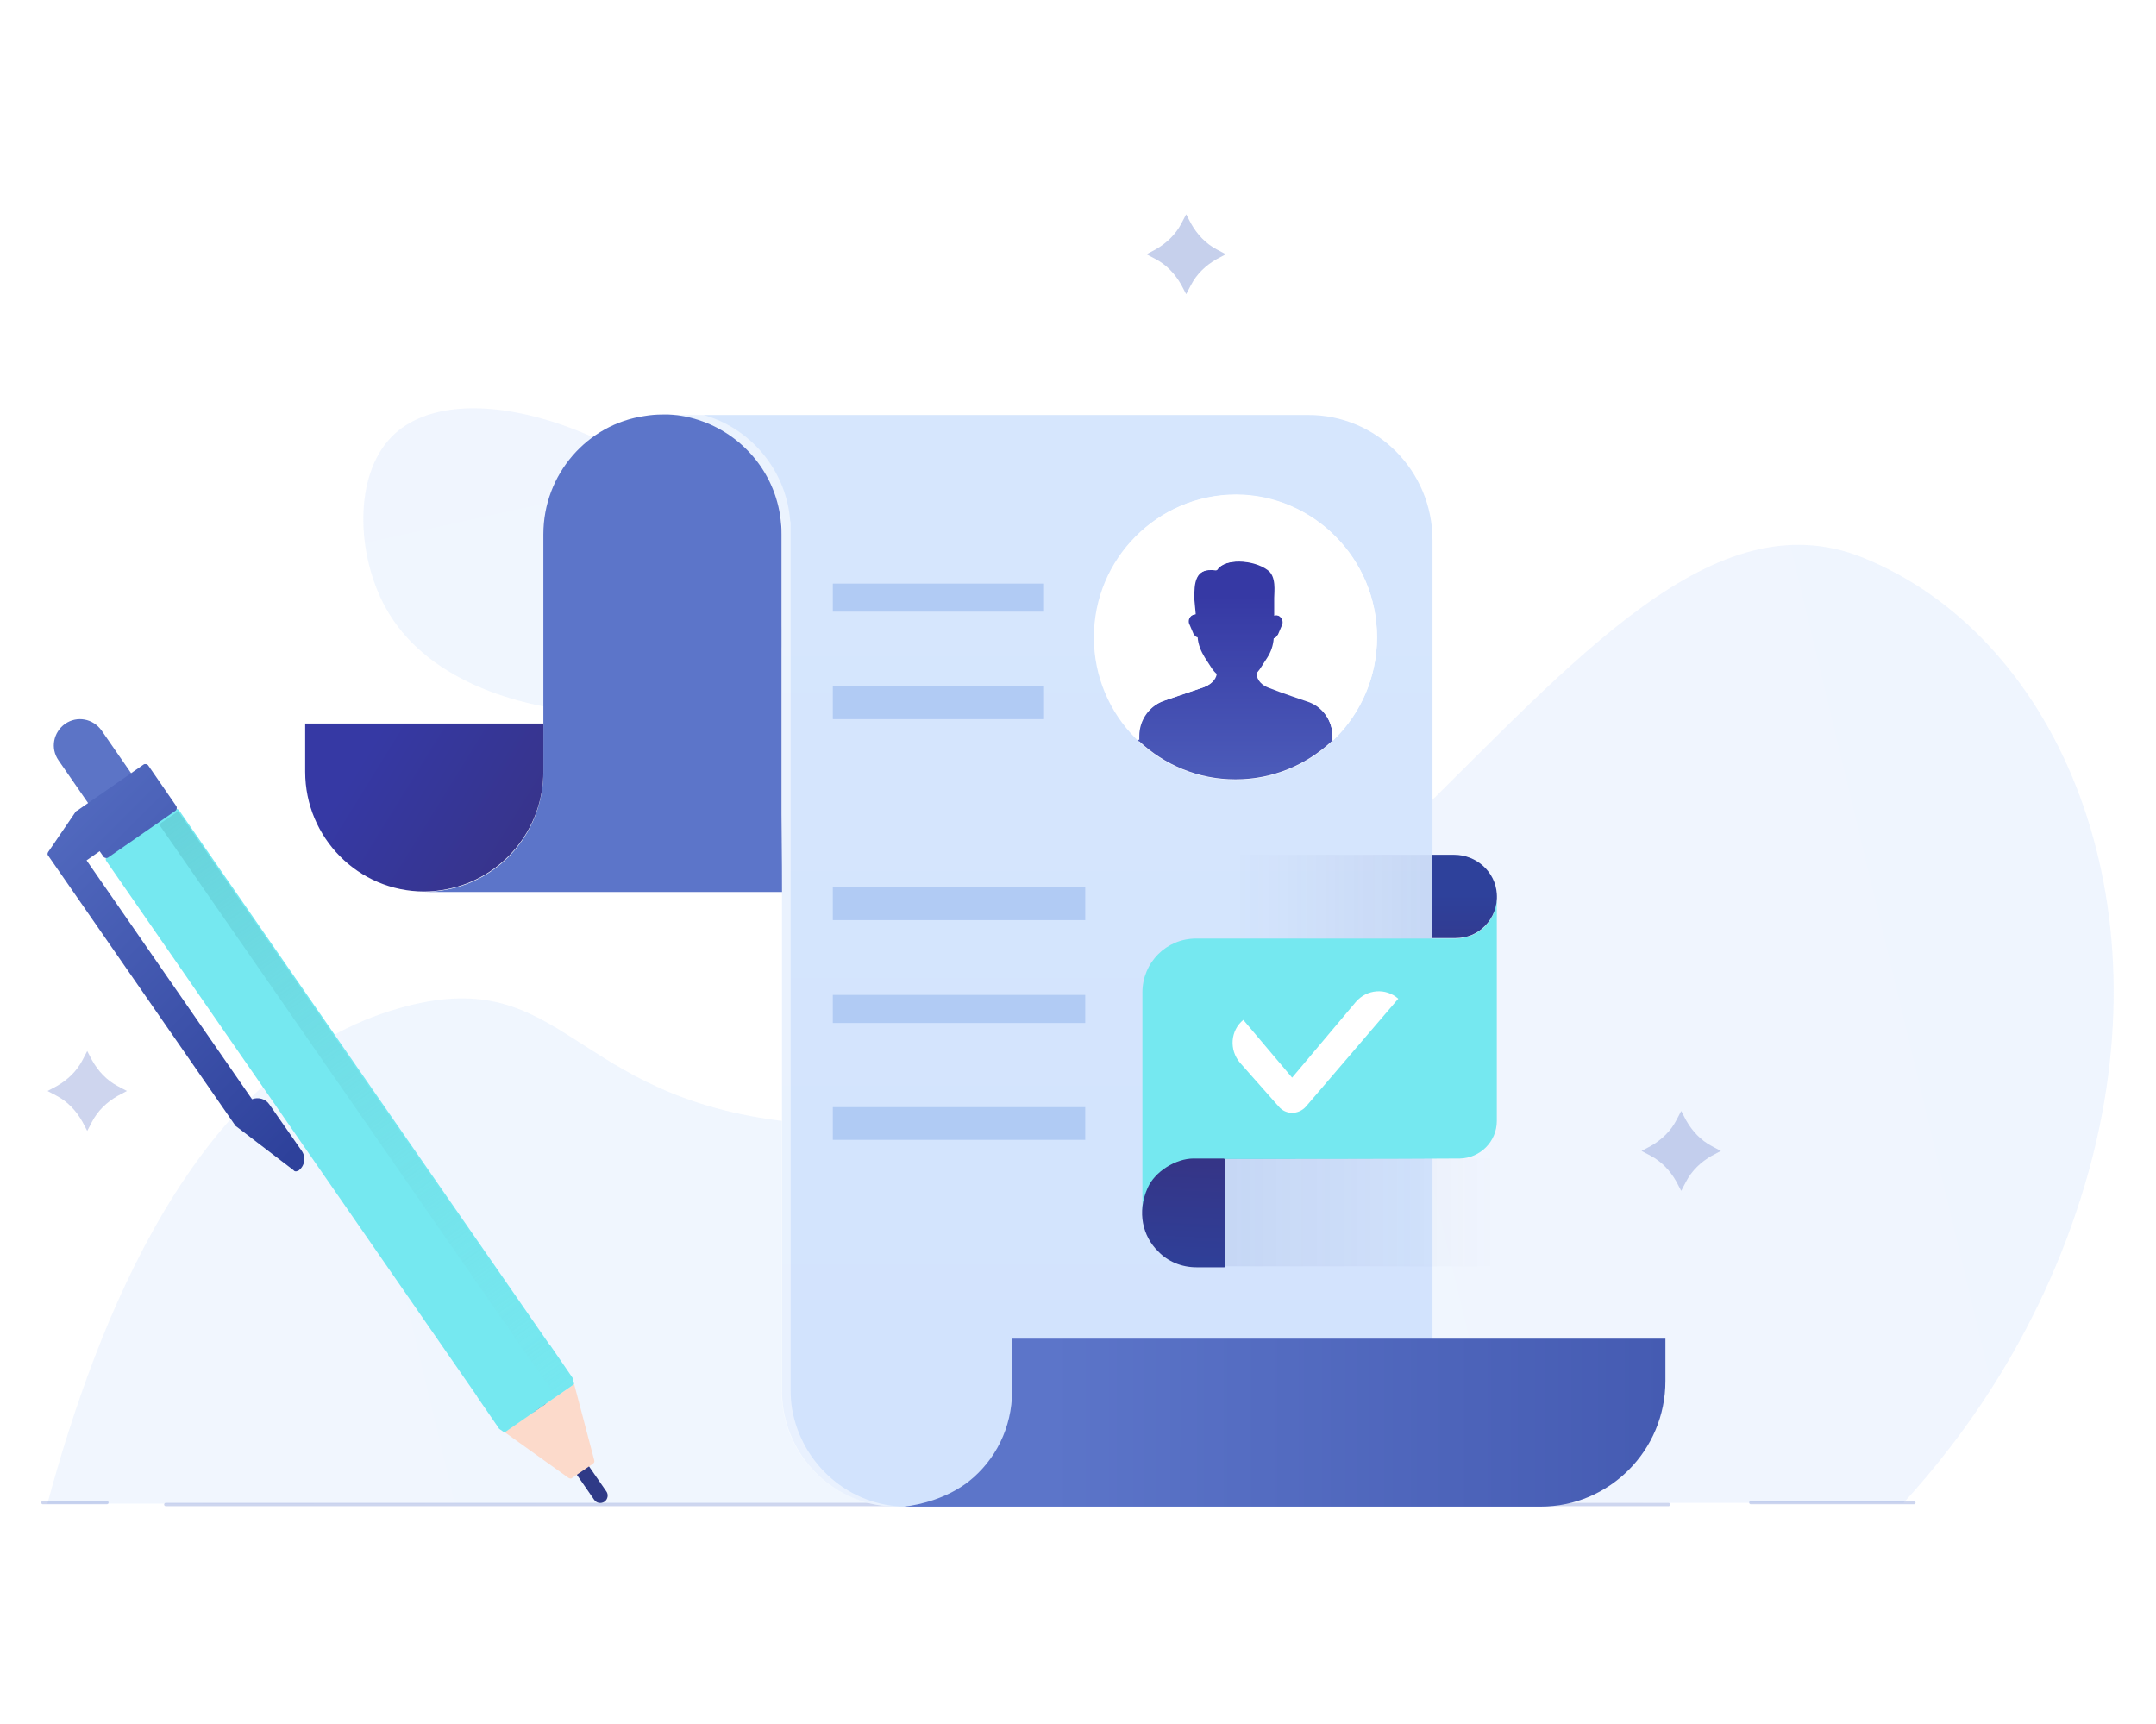 <?xml version="1.0" encoding="utf-8"?>
<svg xmlns="http://www.w3.org/2000/svg" width="654" height="523" viewBox="0 0 654 523" fill="none">
<rect width="654" height="523" fill="white"/>
<path opacity="0.34" d="M236.35 198.879C226.194 222.092 140.305 226.91 116.946 184.279C108.241 168.511 107.08 144.422 118.832 132.45C138.999 112.011 193.695 130.26 220.971 163.109C228.225 172.015 241.283 187.637 236.35 198.879Z" fill="url(#paint0_linear)"/>
<path opacity="0.34" d="M14.372 456.124C29.606 399.915 59.058 325.311 118.397 306.624C169.611 290.564 170.917 330.275 233.303 339.473C397.828 364 475.013 133.034 564.965 169.095C622.273 192.163 657.093 268.519 633.88 354.219C620.532 403.127 594.562 437.144 577.442 455.832L14.372 456.124Z" fill="url(#paint1_linear)"/>
<path d="M50.287 456.369H506.14" stroke="#5C75C9" stroke-opacity="0.3" stroke-miterlimit="10" stroke-linecap="round"/>
<path d="M531.094 455.785H580.568" stroke="#5C75C9" stroke-opacity="0.3" stroke-miterlimit="10" stroke-linecap="round"/>
<path d="M13 455.785H32.441" stroke="#5C75C9" stroke-opacity="0.3" stroke-miterlimit="10" stroke-linecap="round"/>
<path d="M434.535 163.84V457H272.186C254.776 457 240.413 444.298 237.656 427.509C237.366 425.611 237.221 423.859 237.221 421.961C237.221 418.749 237.221 393.054 237.221 377.286V373.49C237.221 355.387 237.221 334.363 237.221 320.493V307.646C237.221 303.704 237.221 299.616 237.221 295.382V292.462C237.221 291.148 237.221 289.98 237.221 288.666V286.768C237.221 275.673 237.221 263.993 237.221 252.459C237.221 248.517 237.221 244.575 237.221 240.634V229.83C237.221 227.348 237.221 225.012 237.221 222.676V221.508C237.221 218.004 237.221 214.5 237.221 211.142C237.221 204.426 237.221 198.149 237.221 192.309C237.221 177.563 237.221 166.613 237.221 162.234C237.221 160.92 237.221 160.19 237.221 160.19C237.221 159.752 237.221 159.46 237.076 159.022C235.77 144.568 226.194 132.596 213.137 127.924C209.945 126.756 206.608 126.027 202.981 125.881H202.836H396.668C417.56 125.735 434.535 142.816 434.535 163.84Z" fill="url(#paint2_linear)"/>
<path opacity="0.51" d="M274.943 457H272.041C254.631 457 240.268 444.298 237.511 427.509C237.221 425.611 237.076 423.859 237.076 421.961C237.076 413.347 237.076 323.413 237.076 307.646C237.076 303.704 237.076 299.616 237.076 295.382C237.076 292.462 237.076 289.688 237.076 286.622C237.076 275.527 237.076 263.847 237.076 252.313C237.076 248.371 237.076 244.429 237.076 240.488V229.684C237.076 227.202 237.076 224.866 237.076 222.53V221.362C237.076 217.858 237.076 214.354 237.076 210.996C237.076 204.28 237.076 198.003 237.076 192.163C237.076 177.417 237.076 166.467 237.076 162.088C237.076 160.774 237.076 160.044 237.076 160.044C237.076 159.606 237.076 159.314 236.931 158.876C235.625 144.422 226.049 132.45 212.992 127.778C209.8 126.61 206.463 125.88 202.836 125.734H202.691H213.137C214.007 126.026 214.878 126.318 215.748 126.61C228.806 131.282 238.527 143.4 239.687 157.854C239.832 158.292 239.832 158.584 239.832 159.022C239.832 159.022 239.832 159.752 239.832 161.066C239.832 165.445 239.832 176.541 239.832 191.287C239.832 197.127 239.832 203.404 239.832 210.266C239.832 213.624 239.832 217.128 239.832 220.632V221.8C239.832 224.136 239.832 226.618 239.832 228.954V239.904C239.832 243.845 239.832 247.787 239.832 251.875C239.832 263.409 239.832 275.235 239.832 286.33C239.832 289.25 239.832 292.17 239.832 295.09C239.832 299.324 239.832 303.412 239.832 307.354C239.832 323.267 239.832 413.201 239.832 421.815C239.832 423.713 239.977 425.611 240.268 427.363C243.169 444.152 257.678 457 274.943 457Z" fill="white"/>
<path d="M505.19 406.047V418.895C505.19 439.918 488.215 457 467.323 457H274.217C279.44 456.416 287.419 454.372 293.803 449.408C301.928 442.984 307.006 433.057 307.006 421.961V406.047H505.19Z" fill="url(#paint3_linear)"/>
<path d="M237.221 270.563H128.698C131.02 270.563 133.341 270.271 135.662 269.833C152.347 266.621 164.824 251.875 164.824 234.21V162.087C164.824 143.838 178.172 128.654 195.582 126.172C197.323 125.88 199.064 125.734 200.95 125.734C201.675 125.734 202.256 125.734 202.836 125.734C206.318 125.88 209.8 126.61 212.992 127.778C226.049 132.45 235.77 144.422 236.931 158.876C237.076 159.898 237.076 161.066 237.076 162.087C237.076 166.467 237.076 177.417 237.076 192.163C237.076 197.857 237.076 204.28 237.076 210.996C237.076 214.354 237.076 205.01 237.076 208.66C237.076 211.142 237.076 213.624 237.076 216.252C237.076 223.844 237.076 231.874 237.076 239.757C237.076 242.093 237.076 244.429 237.076 246.911C237.221 259.029 237.221 269.103 237.221 270.563Z" fill="#5C75C9"/>
<path d="M164.824 219.464V234.064C164.824 251.729 152.201 266.475 135.662 269.687C133.486 270.125 131.164 270.417 128.698 270.417C108.676 270.417 92.572 254.065 92.572 234.064V219.464H164.824V219.464Z" fill="url(#paint4_linear)"/>
<path opacity="0.69" d="M316.439 177.017H252.632V185.525H316.439V177.017Z" fill="#A1BFF1"/>
<path opacity="0.69" d="M316.439 208.212H252.632V218.137H316.439V208.212Z" fill="#A1BFF1"/>
<path opacity="0.69" d="M329.2 269.183H252.632V279.109H329.2V269.183Z" fill="#A1BFF1"/>
<path opacity="0.69" d="M329.2 301.796H252.632V310.303H329.2V301.796Z" fill="#A1BFF1"/>
<path opacity="0.69" d="M329.2 335.826H252.632V345.752H329.2V335.826Z" fill="#A1BFF1"/>
<path d="M374.76 236.548C398.478 236.548 417.705 217.2 417.705 193.333C417.705 169.466 398.478 150.118 374.76 150.118C351.042 150.118 331.815 169.466 331.815 193.333C331.815 217.2 351.042 236.548 374.76 236.548Z" fill="white"/>
<path d="M404.212 223.406V224.72C404.067 224.866 404.067 224.866 403.922 224.866C396.232 232.02 386.076 236.4 374.76 236.4C363.443 236.4 353.287 232.02 345.598 224.866C345.453 224.866 345.453 224.72 345.308 224.72V223.406C345.308 218.588 348.355 214.208 352.997 212.602C352.997 212.602 361.992 209.536 365.039 208.514C366.925 207.784 368.521 206.47 368.811 204.572C368.231 204.134 367.796 203.55 367.361 202.966L365.184 199.609C364.024 197.711 363.298 195.667 363.008 193.477C362.428 193.331 362.138 193.039 361.847 192.455C361.847 192.455 361.847 192.309 361.702 192.309L360.397 189.243C360.106 188.221 360.542 187.199 361.557 186.615H361.702C361.847 186.469 362.138 186.469 362.428 186.469L361.992 181.797C361.992 177.271 361.992 172.015 368.956 173.037C371.278 169.241 380.128 169.679 384.48 172.891C387.237 174.789 386.512 179.461 386.512 181.359V186.761C386.802 186.615 387.382 186.615 387.672 186.761H387.817C388.833 187.345 389.268 188.367 388.978 189.389L387.672 192.455C387.672 192.455 387.672 192.601 387.527 192.601C387.237 193.185 386.947 193.477 386.367 193.623C386.221 195.813 385.496 197.857 384.335 199.609L382.159 202.966C381.869 203.404 381.434 203.842 381.144 204.28C381.289 206.47 382.885 207.93 384.916 208.66C388.108 209.974 396.377 212.748 396.377 212.748C401.165 214.208 404.212 218.588 404.212 223.406Z" fill="url(#paint5_linear)"/>
<path d="M417.705 193.331C417.705 205.74 412.482 216.836 404.212 224.72V223.406C404.212 218.588 401.166 214.208 396.668 212.602C396.668 212.602 388.398 209.828 385.206 208.514C383.175 207.638 381.434 206.324 381.434 204.134C381.869 203.697 382.16 203.259 382.45 202.821L384.626 199.463C385.787 197.565 386.512 195.521 386.657 193.477C387.238 193.331 387.528 193.039 387.818 192.455C387.818 192.455 387.818 192.309 387.963 192.309L389.269 189.243C389.559 188.221 389.124 187.199 388.108 186.615H387.963C387.528 186.469 387.092 186.469 386.802 186.615V181.213C386.802 179.315 387.528 174.643 384.771 172.745C380.419 169.679 371.568 169.095 369.247 172.891C362.283 171.869 362.283 177.125 362.283 181.651L362.718 186.323C362.428 186.323 362.283 186.323 361.993 186.469H361.848C360.832 187.053 360.397 188.075 360.687 189.097L361.993 192.163C361.993 192.163 361.993 192.309 362.138 192.309C362.428 192.893 362.718 193.185 363.299 193.331C363.444 195.521 364.314 197.565 365.475 199.463L367.651 202.821C368.086 203.405 368.522 203.989 369.102 204.426C368.812 206.324 367.216 207.638 365.33 208.368C362.283 209.39 353.288 212.456 353.288 212.456C348.645 214.062 345.598 218.442 345.598 223.26V224.574C337.329 216.69 332.106 205.594 332.106 193.185C332.106 169.387 351.257 149.97 375.05 149.97C398.409 150.116 417.705 169.387 417.705 193.331Z" fill="white"/>
<path d="M345.453 224.72C345.598 224.865 345.598 224.865 345.742 224.865H345.453V224.72Z" fill="url(#paint6_linear)"/>
<path d="M404.211 224.72V224.865H403.922C404.067 224.865 404.067 224.72 404.211 224.72Z" fill="url(#paint7_linear)"/>
<path d="M454.044 284.689C454.044 284.689 454.044 321.042 454.044 340.021C454.044 346.299 448.966 351.263 442.873 351.409C422.996 351.555 383.533 351.555 383.533 351.555H362.931C353.936 351.555 346.537 359.001 346.537 368.053V301.04C346.537 291.989 353.791 284.689 362.786 284.689H441.567C445.049 284.689 448.241 283.229 450.417 281.039C452.738 278.703 454.044 275.637 454.044 272.133V284.689V284.689Z" fill="#75E8F0"/>
<path d="M371.49 366.593V351.701C371.49 351.555 371.345 351.409 371.199 351.409H362.059C356.691 351.409 350.307 355.351 348.131 360.315C344.794 367.761 346.68 375.061 351.323 379.586C354.225 382.652 358.432 384.404 362.93 384.404H371.345C371.49 384.404 371.635 384.258 371.635 384.112V380.9C371.49 376.082 371.49 371.265 371.49 366.593Z" fill="url(#paint8_linear)"/>
<path opacity="0.08" d="M454.042 351.409H371.49V384.112H454.042V351.409Z" fill="url(#paint9_linear)"/>
<path opacity="0.08" d="M434.456 259.285H371.49V284.689H434.456V259.285Z" fill="url(#paint10_linear)"/>
<path d="M454.042 271.111C454.333 274.907 452.882 278.411 450.415 280.893C448.094 283.229 445.047 284.543 441.565 284.543H433.295H434.456V259.285C434.456 259.285 433.15 259.285 433.295 259.285H441.13C447.804 259.285 453.607 264.395 454.042 271.111Z" fill="url(#paint11_linear)"/>
<path d="M396.154 335.641C393.977 338.123 390.06 338.269 387.884 335.641L376.132 322.356C372.795 318.414 373.23 312.574 377.148 309.362L391.946 326.882L411.242 303.96C414.579 300.018 420.383 299.58 424.155 302.938L396.154 335.641Z" fill="white"/>
<path d="M26.46 318.811L27.911 321.585C29.797 324.943 32.408 327.717 35.745 329.469L38.502 330.929L35.745 332.389C32.408 334.287 29.652 336.915 27.911 340.272L26.46 343.046L25.009 340.272C23.123 336.915 20.512 334.141 17.174 332.389L14.418 330.929L17.174 329.469C20.512 327.571 23.268 324.943 25.009 321.585L26.46 318.811Z" fill="#5C74C6" fill-opacity="0.3"/>
<path d="M509.978 336.991L511.429 339.765C513.315 343.123 515.926 345.897 519.263 347.649L522.02 349.109L519.263 350.569C515.926 352.467 513.17 355.095 511.429 358.452L509.978 361.226L508.527 358.452C506.641 355.095 504.029 352.321 500.692 350.569L497.936 349.109L500.692 347.649C504.029 345.751 506.786 343.123 508.527 339.765L509.978 336.991Z" fill="#5C74C6" fill-opacity="0.3"/>
<path d="M359.816 65L361.267 67.774C363.153 71.132 365.765 73.906 369.102 75.658L371.858 77.118L369.102 78.578C365.765 80.476 363.008 83.103 361.267 86.462L359.816 89.235L358.365 86.462C356.479 83.103 353.868 80.33 350.531 78.578L347.774 77.118L350.531 75.658C353.868 73.76 356.624 71.132 358.365 67.774L359.816 65Z" fill="#C6D0EC"/>
<path d="M183.365 455.511C184.358 454.802 184.641 453.384 183.933 452.391L136.999 384.614C136.29 383.621 134.872 383.338 133.879 384.047C132.887 384.756 132.603 386.174 133.312 387.166L180.246 454.944C180.955 455.936 182.231 456.22 183.365 455.511Z" fill="#2F3A87"/>
<path d="M24.556 246.365C24.414 246.081 23.989 245.939 23.706 245.939C23.422 245.939 22.997 246.081 22.855 246.365L14.631 258.417C14.347 258.843 14.347 259.268 14.631 259.552L71.348 341.367C71.348 341.509 71.49 341.509 71.632 341.65L89.073 354.979C89.356 355.404 89.923 355.404 90.349 355.121C90.349 355.121 90.349 355.121 90.49 355.121C92.475 353.703 92.901 351.009 91.483 349.024L81.699 334.986C80.565 333.285 78.296 332.717 76.453 333.426L26.258 260.97L30.937 257.708C31.362 257.425 31.504 256.716 31.221 256.29L24.556 246.365Z" fill="url(#paint12_linear)"/>
<path d="M30.795 221.551C28.243 218.006 23.422 217.014 19.735 219.566C16.19 222.118 15.198 226.939 17.75 230.626L51.781 279.828C54.333 283.373 59.154 284.366 62.841 281.813C66.385 279.261 67.378 274.44 64.826 270.753L30.795 221.551Z" fill="#5C74C6"/>
<path d="M153.021 434.384L172.447 448.279C172.873 448.563 173.298 448.563 173.582 448.279L179.821 444.026C180.246 443.742 180.388 443.317 180.246 442.891L174.149 419.779L173.865 420.062L168.335 423.891L153.021 434.384Z" fill="#FCDACB"/>
<path d="M32.213 261.111L144.656 423.465C144.656 423.607 144.797 423.607 144.797 423.749L151.32 433.249C151.32 433.391 151.462 433.391 151.604 433.533L153.022 434.525L168.335 423.891L173.865 420.062L174.149 419.779L173.723 418.077C173.723 417.936 173.582 417.794 173.582 417.794L167.059 408.294C167.059 408.152 166.917 408.152 166.776 408.01L54.333 245.798C54.049 245.372 53.34 245.231 52.915 245.514L32.497 259.694C32.071 259.977 31.93 260.686 32.213 261.111Z" fill="#75E8F0"/>
<path d="M48.236 250.052L167.484 422.048L168.335 423.891L173.865 420.062L173.298 418.077L54.049 246.081L48.236 250.052Z" fill="url(#paint13_linear)"/>
<path d="M44.974 232.186C44.691 231.76 43.982 231.618 43.557 231.902L23.138 246.081C22.713 246.365 22.571 247.074 22.855 247.499L31.362 259.835C31.646 260.261 32.355 260.403 32.78 260.119L53.199 245.94C53.624 245.656 53.766 244.947 53.482 244.522L44.974 232.186Z" fill="url(#paint14_linear)"/>
<defs>
<linearGradient id="paint0_linear" x1="190.369" y1="253.927" x2="157.641" y2="105.614" gradientUnits="userSpaceOnUse">
<stop stop-color="#D6E6FD"/>
<stop offset="1" stop-color="#D2E3FD"/>
</linearGradient>
<linearGradient id="paint1_linear" x1="11.279" y1="443.256" x2="621.907" y2="296.959" gradientUnits="userSpaceOnUse">
<stop stop-color="#D6E6FD"/>
<stop offset="1" stop-color="#D2E3FD"/>
</linearGradient>
<linearGradient id="paint2_linear" x1="318.637" y1="166.576" x2="318.637" y2="426.819" gradientUnits="userSpaceOnUse">
<stop stop-color="#D6E6FD"/>
<stop offset="1" stop-color="#D2E3FD"/>
</linearGradient>
<linearGradient id="paint3_linear" x1="318.575" y1="431.476" x2="691.322" y2="431.476" gradientUnits="userSpaceOnUse">
<stop stop-color="#5C75C9"/>
<stop offset="1" stop-color="#2E419B"/>
</linearGradient>
<linearGradient id="paint4_linear" x1="176.075" y1="266.563" x2="111.862" y2="226.922" gradientUnits="userSpaceOnUse">
<stop stop-color="#373282"/>
<stop offset="1" stop-color="#3639A4"/>
</linearGradient>
<linearGradient id="paint5_linear" x1="374.798" y1="276.665" x2="374.798" y2="180.628" gradientUnits="userSpaceOnUse">
<stop stop-color="#5C75C9"/>
<stop offset="1" stop-color="#3639A4"/>
</linearGradient>
<linearGradient id="paint6_linear" x1="345.549" y1="225.01" x2="345.549" y2="224.727" gradientUnits="userSpaceOnUse">
<stop stop-color="#5C75C9"/>
<stop offset="1" stop-color="#2E419B"/>
</linearGradient>
<linearGradient id="paint7_linear" x1="404.045" y1="225.012" x2="404.045" y2="224.722" gradientUnits="userSpaceOnUse">
<stop stop-color="#5C75C9"/>
<stop offset="1" stop-color="#2E419B"/>
</linearGradient>
<linearGradient id="paint8_linear" x1="360.377" y1="343.681" x2="358.369" y2="388.588" gradientUnits="userSpaceOnUse">
<stop stop-color="#373282"/>
<stop offset="1" stop-color="#2E419B"/>
</linearGradient>
<linearGradient id="paint9_linear" x1="371.488" y1="367.815" x2="454.094" y2="367.815" gradientUnits="userSpaceOnUse">
<stop stop-color="#2E419B"/>
<stop offset="1" stop-color="#373282" stop-opacity="0"/>
</linearGradient>
<linearGradient id="paint10_linear" x1="374.864" y1="271.932" x2="433.368" y2="271.932" gradientUnits="userSpaceOnUse">
<stop stop-color="#373282" stop-opacity="0"/>
<stop offset="1" stop-color="#2E419B"/>
</linearGradient>
<linearGradient id="paint11_linear" x1="443.657" y1="306.5" x2="443.657" y2="271.251" gradientUnits="userSpaceOnUse">
<stop stop-color="#373282"/>
<stop offset="1" stop-color="#2E419B"/>
</linearGradient>
<linearGradient id="paint12_linear" x1="-15.803" y1="230.144" x2="96.672" y2="342.619" gradientUnits="userSpaceOnUse">
<stop stop-color="#5C75C9"/>
<stop offset="1" stop-color="#2E419B"/>
</linearGradient>
<linearGradient id="paint13_linear" x1="51.282" y1="249.195" x2="195.694" y2="455.885" gradientUnits="userSpaceOnUse">
<stop stop-color="#67D3DB"/>
<stop offset="1" stop-color="#7CE7EF" stop-opacity="0"/>
</linearGradient>
<linearGradient id="paint14_linear" x1="3.214" y1="211.128" x2="115.688" y2="323.603" gradientUnits="userSpaceOnUse">
<stop stop-color="#5C75C9"/>
<stop offset="1" stop-color="#2E419B"/>
</linearGradient>
</defs>
</svg>